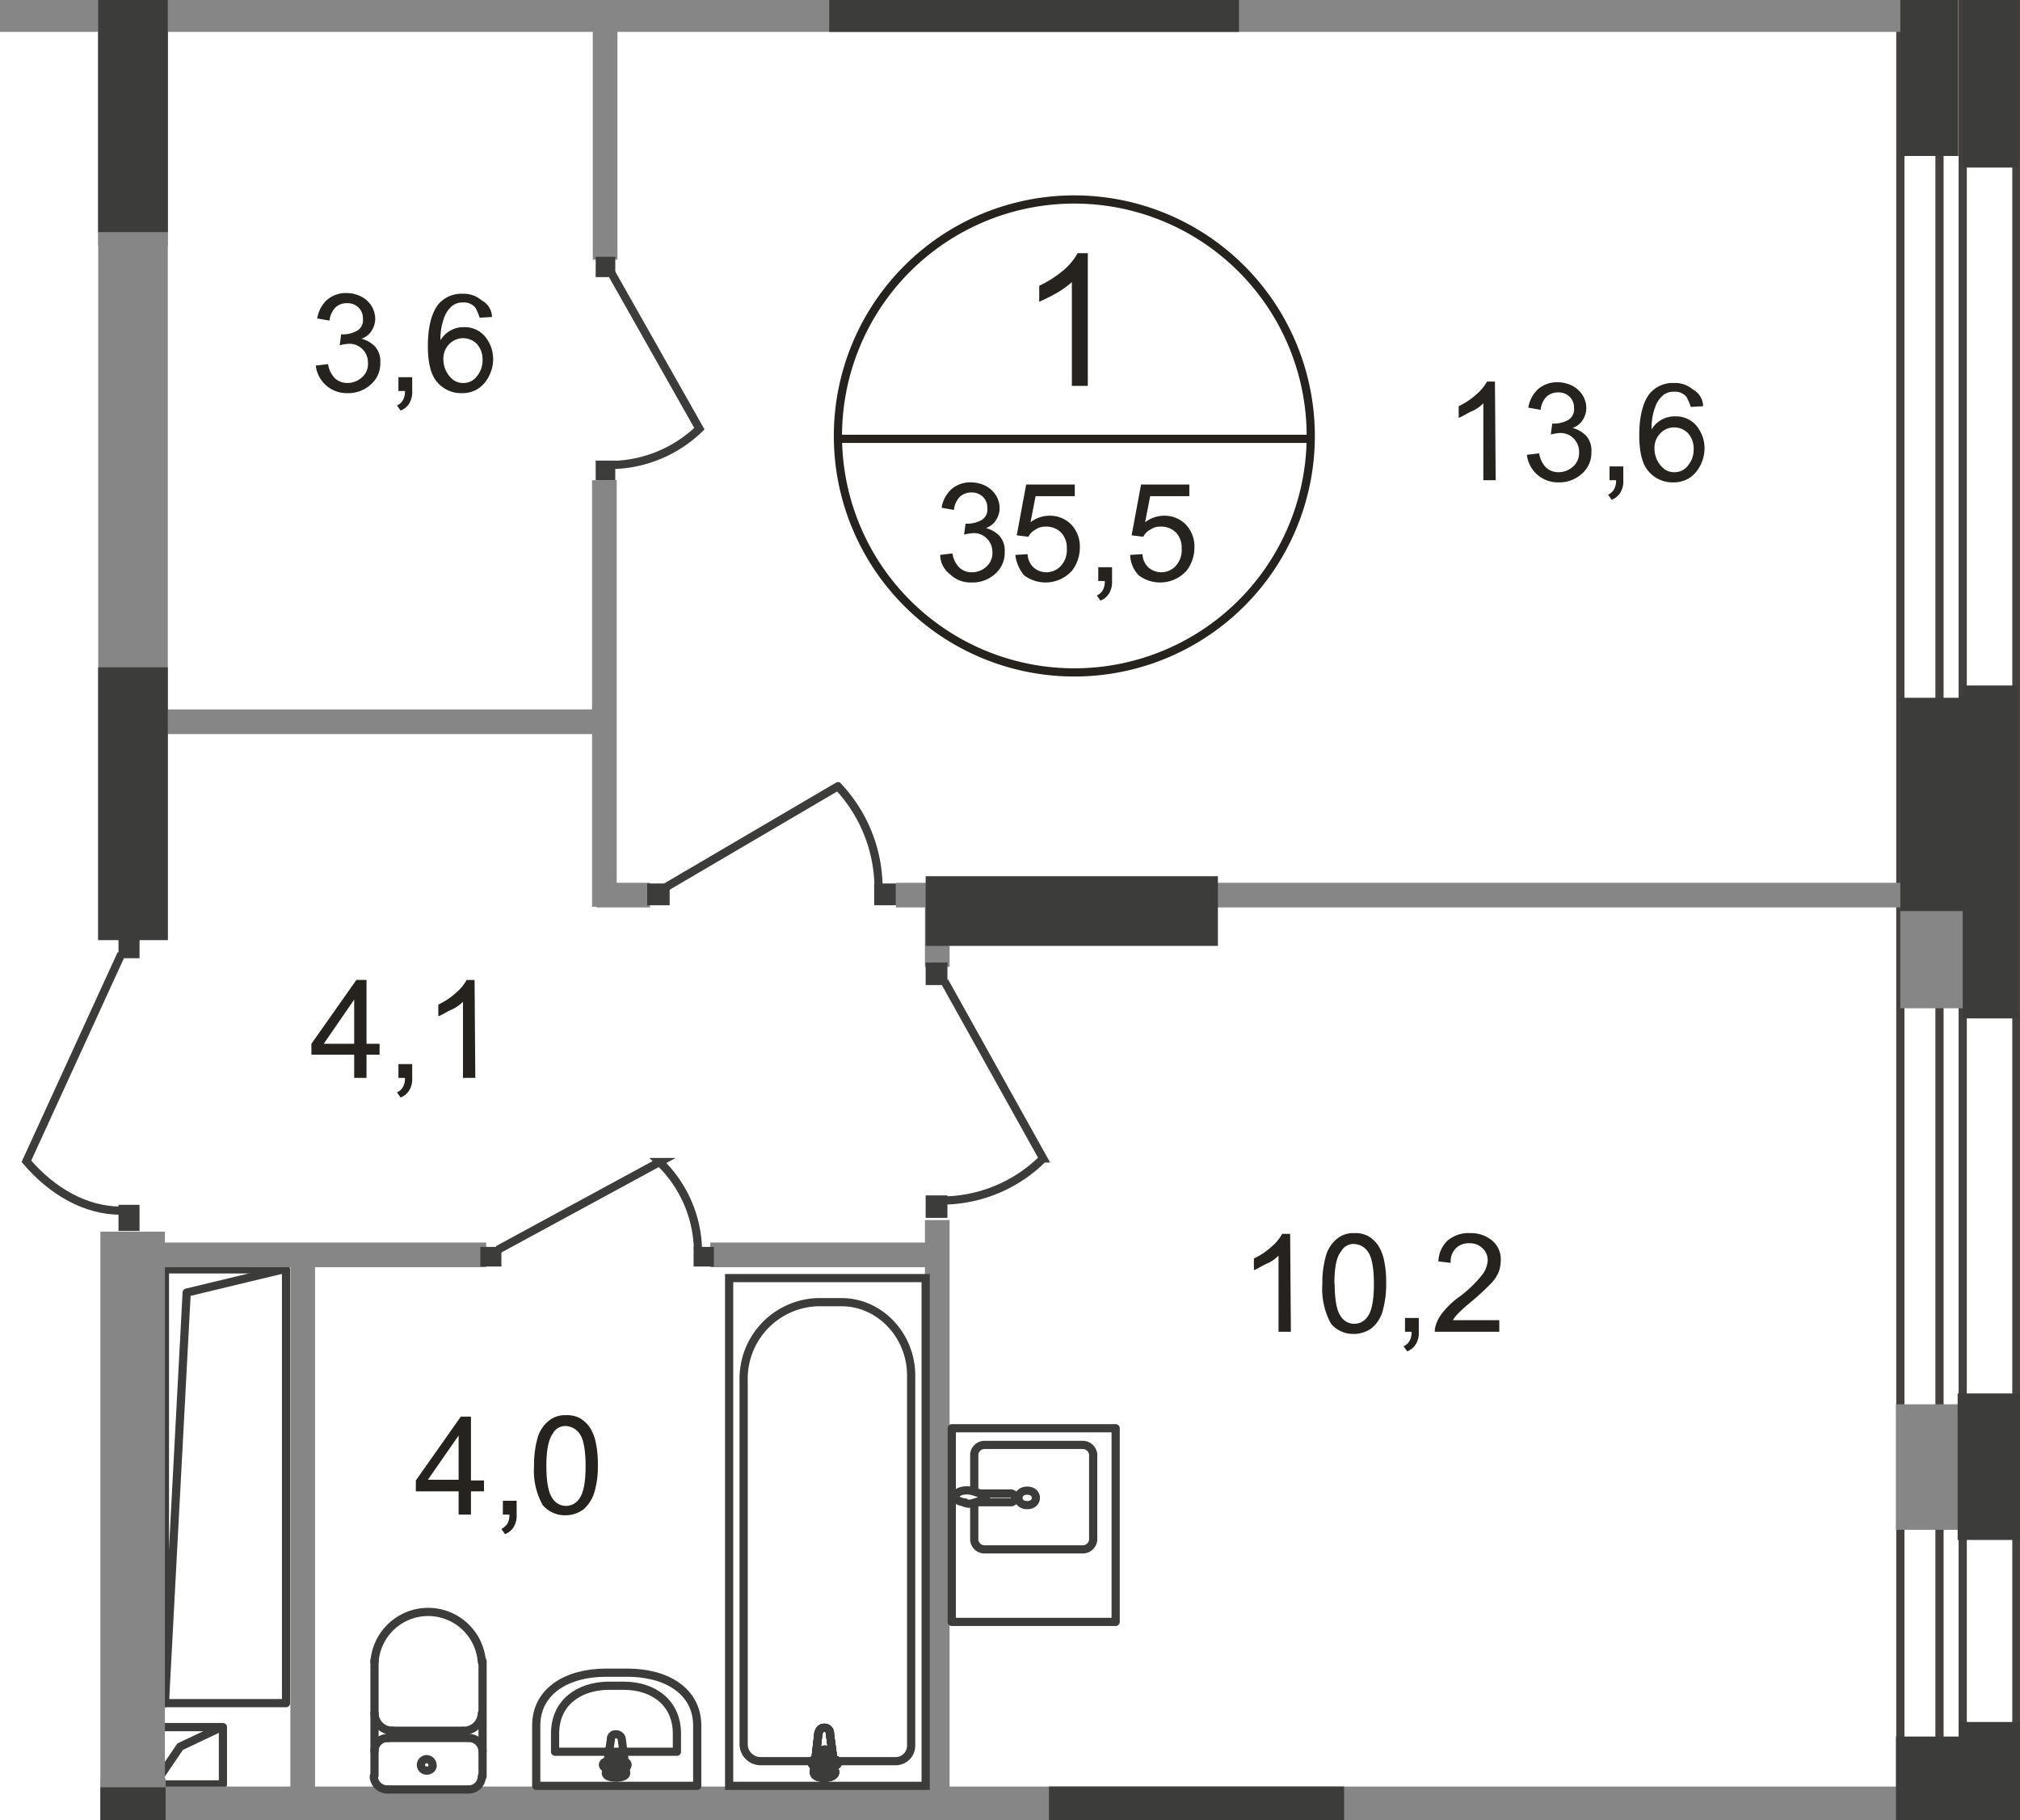 <svg id="Слой_1" data-name="Слой 1" xmlns="http://www.w3.org/2000/svg" xmlns:xlink="http://www.w3.org/1999/xlink" viewBox="0 0 278.54 250.91"><defs><style>.cls-1,.cls-10,.cls-12,.cls-2,.cls-5,.cls-6,.cls-9{fill:none;}.cls-1{opacity:0.4;}.cls-3{clip-path:url(#clip-path);}.cls-4{clip-path:url(#clip-path-2);}.cls-10,.cls-5,.cls-9{stroke:#3c3c3b;}.cls-5{stroke-linecap:round;stroke-linejoin:round;}.cls-10,.cls-12,.cls-5,.cls-6,.cls-9{stroke-width:1.13px;}.cls-6{stroke:#44403d;}.cls-6,.cls-9{stroke-miterlimit:22.93;}.cls-7{fill:#868686;}.cls-8{fill:#3c3c3b;}.cls-10,.cls-12{stroke-miterlimit:10;}.cls-11{fill:#26231e;}.cls-12{stroke:#26231e;}</style><clipPath id="clip-path"><rect id="f198" class="cls-1" width="278.54" height="250.91"/></clipPath><clipPath id="clip-path-2"><polygon class="cls-2" points="-571.86 766.1 278.54 766.1 278.54 -313.9 -570.46 -313.9 -571.48 155 -571.86 766.1"/></clipPath></defs><g class="cls-3"><g class="cls-4"><g id="Слой_1-2" data-name="Слой 1-2"><g id="Layer_2" data-name="Layer 2"><polyline class="cls-5" points="21.24 246.1 24.84 240.8 30.54 238.1"/><rect class="cls-5" x="21.24" y="238.1" width="9.5" height="7.9"/><polyline class="cls-5" points="22.74 234.8 25.74 178.2 39.04 175"/><rect class="cls-5" x="22.74" y="175" width="16.7" height="59.8"/><polygon class="cls-6" points="-324.56 -305.5 -324.46 130.7 -321.36 126 -321.36 -302.1 267.44 -302.1 267.44 720.9 270.64 720.9 270.64 -305.5 270.64 -305.6 -324.56 -305.5"/><polygon class="cls-6" points="262.04 -313.3 -331.56 -313.3 -329.86 138.7 -316.66 138.4 -315.86 -297.7 262.04 -296.8 262.04 750.9 278.04 750.9 278.04 -296.8 278.04 -313.3 262.04 -313.3"/><rect class="cls-7" x="261.84" y="240.1" width="14.8" height="42.7"/><rect class="cls-8" x="270.14" y="237.4" width="8.4" height="47.2"/><rect class="cls-7" x="262.04" y="96.7" width="14.8" height="42.3"/><rect class="cls-8" x="270.64" y="94.5" width="7.6" height="45.9"/><rect class="cls-8" x="270.64" y="-22.4" width="7.7" height="45.5"/><rect class="cls-7" x="261.44" y="193.6" width="14.8" height="17.3"/><rect class="cls-8" x="269.94" y="192.1" width="8.7" height="20.2"/><rect class="cls-7" x="127.54" y="168.2" width="3.4" height="86.8"/><rect class="cls-7" x="81.64" y="66.2" width="3.4" height="58.8"/><rect class="cls-7" x="57.04" y="-80.4" width="3.4" height="81.3"/><rect class="cls-7" x="2.94" y="-80.9" width="3.4" height="81.7"/><rect class="cls-7" x="81.74" y="4" width="3.4" height="31.8"/><rect class="cls-7" x="13.84" y="245.2" width="9" height="58.7"/><rect class="cls-7" x="13.84" y="169.8" width="8.9" height="205.8"/><rect class="cls-7" x="15.14" y="246.3" width="253.6" height="9"/><rect class="cls-7" x="-1.56" y="-4.9" width="264.6" height="9.3"/><rect class="cls-7" x="13.54" y="-3.7" width="9.6" height="133.3"/><rect class="cls-7" x="13.54" y="-3.7" width="9.6" height="37.6"/><rect class="cls-7" x="123.54" y="121.7" width="143.4" height="3.4"/><rect class="cls-7" x="14.04" y="97.8" width="70.1" height="3.4"/><rect class="cls-7" x="15.04" y="171.3" width="52" height="3.4"/><rect class="cls-7" x="97.94" y="171.3" width="31.9" height="3.4"/><rect class="cls-7" x="127.54" y="122.4" width="3.4" height="10.9"/><rect class="cls-7" x="40.04" y="172.9" width="3.4" height="79.3"/><rect class="cls-7" x="82.24" y="121.7" width="7.4" height="3.4"/><rect class="cls-8" x="261.44" y="239.4" width="9.8" height="36.7"/><rect class="cls-8" x="262.04" y="96.2" width="9.8" height="29.4"/><rect class="cls-8" x="262.04" y="-21.1" width="8" height="42.6"/><rect class="cls-8" x="13.84" y="246.4" width="9" height="56.3"/><rect class="cls-8" x="144.64" y="246.3" width="40.7" height="9"/><rect class="cls-8" x="127.64" y="120.8" width="40.3" height="9.6"/><rect class="cls-8" x="114.34" y="-5.2" width="56.5" height="9.6"/><rect class="cls-8" x="13.54" y="92" width="9.6" height="37.6"/><rect class="cls-8" x="13.54" y="-5.1" width="9.6" height="37.1"/><rect class="cls-8" x="127.64" y="132.7" width="3" height="3.1"/><rect class="cls-8" x="127.64" y="164.8" width="3" height="3.1"/><path class="cls-9" d="M130.24,135.3l13.6,24.4a19.78,19.78,0,0,1-13.6,5.8"/><rect class="cls-8" x="16.34" y="128.4" width="2.9" height="3.7"/><rect class="cls-8" x="16.34" y="166.1" width="2.9" height="3.6"/><path class="cls-9" d="M16.74,131.5,3.64,160.1c3.6,4.2,8.2,6.8,13,6.8"/><rect class="cls-8" x="66.24" y="171.9" width="2.9" height="2.7"/><rect class="cls-8" x="95.64" y="171.9" width="2.8" height="2.7"/><path class="cls-9" d="M68.64,172.3l22.3-12.1a17.25,17.25,0,0,1,5.3,12"/><rect class="cls-8" x="82.14" y="35.4" width="2.7" height="2.8"/><rect class="cls-8" x="82.14" y="63.5" width="2.7" height="2.7"/><path class="cls-9" d="M84.34,37.7l12.1,21.4a17.8,17.8,0,0,1-12,5"/><rect class="cls-8" x="89.24" y="121.8" width="3.1" height="3"/><rect class="cls-8" x="120.54" y="121.8" width="3" height="3"/><path class="cls-9" d="M91.84,122.3l23.7-13.9a20.51,20.51,0,0,1,5.6,13.8"/><path class="cls-5" d="M66.44,244.9a1.82,1.82,0,0,1-1.84,1.8h-.06"/><line class="cls-5" x1="66.54" y1="244.9" x2="66.54" y2="229"/><path class="cls-5" d="M51.64,229.1a7.42,7.42,0,0,1,14.8,0"/><line class="cls-5" x1="51.64" y1="228.9" x2="51.64" y2="244.8"/><path class="cls-5" d="M53.44,246.7a1.88,1.88,0,0,1-1.9-1.8"/><line class="cls-5" x1="53.34" y1="246.7" x2="64.44" y2="246.7"/><path class="cls-5" d="M58.84,244.1a.78.78,0,0,1-.8-.78v0a.8.8,0,0,1,.8-.8.82.82,0,0,1,.8.8C59.74,243.7,59.34,244.1,58.84,244.1Z"/><path class="cls-5" d="M51.64,241.4a1.81,1.81,0,0,1,1.83-1.8h.07"/><line class="cls-5" x1="53.34" y1="239.6" x2="64.44" y2="239.6"/><path class="cls-5" d="M64.64,239.6a1.89,1.89,0,0,1,1.9,1.8"/><path class="cls-5" d="M66.44,236.2a2.47,2.47,0,0,1-2.5,2.4"/><line class="cls-5" x1="63.74" y1="238.6" x2="53.94" y2="238.6"/><path class="cls-5" d="M54.14,238.6a2.46,2.46,0,0,1-2.5-2.4"/><path class="cls-5" d="M73.94,237.9v8.3h22.2v-8.3c0-4.8-4.3-7.3-9.6-7.3h-3C78.24,230.6,73.94,233.1,73.94,237.9Z"/><path class="cls-5" d="M76.54,239v2.5h16.8V239c0-4.3-3.3-6.6-7.3-6.6h-2.3C79.84,232.5,76.54,234.7,76.54,239Z"/><path class="cls-5" d="M84.24,239.8l-.7,4.6c-.1.9,2.9.9,2.8,0l-.6-4.6a.77.77,0,0,0-.8-.7.63.63,0,0,0-.7.55A.38.38,0,0,0,84.24,239.8Z"/><path class="cls-5" d="M83.14,243.3h0a.42.42,0,0,0,.4.4h.9v.9a.39.39,0,0,0,.39.4.4.4,0,0,0,.41-.4h0v-.9h.9a.39.39,0,0,0,.39-.4.39.39,0,0,0-.39-.4h-.9V242a.4.4,0,0,0-.41-.4.4.4,0,0,0-.39.4v.9h-.9A.42.42,0,0,0,83.14,243.3Z"/><rect class="cls-9" x="100.54" y="176.2" width="27.1" height="70"/><path class="cls-9" d="M102.54,190.2v50.2a2.35,2.35,0,0,0,2.3,2.4h18.7a2.14,2.14,0,0,0,2.1-2.18v-51c0-5.5-4.3-10.1-9.6-10.1h-3.3A10.55,10.55,0,0,0,102.54,190.2Z"/><path class="cls-10" d="M114.44,239l.7,5.3c.1,1-3,1.1-2.9,0l.6-5.3c.1-.4.3-.8.8-.8a.75.75,0,0,1,.8.67V239"/><path class="cls-9" d="M114.44,239l.7,5.3c.1,1-3,1.1-2.9,0l.6-5.3c.1-.4.3-.8.8-.8a.75.75,0,0,1,.8.67Z"/><path class="cls-9" d="M114.44,239l.7,5.3c.1,1-3,1.1-2.9,0l.6-5.3c.1-.4.3-.8.8-.8a.75.75,0,0,1,.8.67Z"/><path class="cls-5" d="M114.44,239l.7,5.3c.1,1-3,1.1-2.9,0l.6-5.3c.1-.4.3-.8.8-.8a.75.75,0,0,1,.8.67Z"/><path class="cls-10" d="M115.54,243h0a.44.44,0,0,1-.4.4h-1v1a.4.4,0,0,1-.41.4.4.4,0,0,1-.39-.4v-1h-1a.4.4,0,1,1,0-.8h1v-1a.39.39,0,0,1,.39-.4.4.4,0,0,1,.41.4h0v1h1a.44.44,0,0,1,.4.4"/><path class="cls-5" d="M115.54,243h0a.44.44,0,0,1-.4.4h-1v1a.4.4,0,0,1-.41.4.4.4,0,0,1-.39-.4v-1h-1a.4.4,0,1,1,0-.8h1v-1a.39.39,0,0,1,.39-.4.4.4,0,0,1,.41.4h0v1h1A.44.44,0,0,1,115.54,243Z"/><path class="cls-5" d="M115.54,243h0a.44.44,0,0,1-.4.4h-1v1a.4.4,0,0,1-.41.4.4.4,0,0,1-.39-.4v-1h-1a.4.4,0,1,1,0-.8h1v-1a.39.39,0,0,1,.39-.4.4.4,0,0,1,.41.4h0v1h1A.44.44,0,0,1,115.54,243Z"/><path class="cls-5" d="M115.54,243h0a.44.44,0,0,1-.4.4h-1v1a.4.4,0,0,1-.41.4.4.4,0,0,1-.39-.4v-1h-1a.4.4,0,1,1,0-.8h1v-1a.39.39,0,0,1,.39-.4.4.4,0,0,1,.41.4h0v1h1A.44.44,0,0,1,115.54,243Z"/><path class="cls-5" d="M134.34,207.3v5a1.43,1.43,0,0,0,1.5,1.3h13.4a1.45,1.45,0,0,0,1.5-1.3V200.5a1.45,1.45,0,0,0-1.5-1.3h-13.4a1.43,1.43,0,0,0-1.5,1.3v5.1"/><path class="cls-9" d="M141.64,205.5c-.7,0-1.2.4-1.2,1s.5,1,1.2,1,1.2-.4,1.2-1S142.34,205.5,141.64,205.5Z"/><path class="cls-9" d="M134.84,205.9h4.4a.61.61,0,1,1,.22,1.2.81.81,0,0,1-.22,0h-4.4"/><path class="cls-9" d="M134.24,207.2c.6-.2,1-.3,1.2-.4a.79.79,0,0,1,.4-.1.1.1,0,0,0,.1-.1v-.4l-.1-.1c-.1,0-.3-.1-.4-.1l-1.2-.4a3.16,3.16,0,0,0-1.4-.1c-.6.1-1.1.4-1.1.8s.5.7,1.1.8A1.71,1.71,0,0,0,134.24,207.2Z"/><rect class="cls-5" x="131.24" y="196.9" width="22.6" height="26.7"/><path class="cls-11" d="M63.24,208.8v-3.2h-5.9v-1.5l6.2-8.8h1.4v8.8h1.8v1.5h-1.8v3.2Zm0-4.8v-6.1L59,204Z"/><path class="cls-11" d="M69.34,208.8v-1.9h1.9v1.9a3,3,0,0,1-.4,1.7,2.4,2.4,0,0,1-1.2,1l-.5-.7a2.83,2.83,0,0,0,.8-.7,2.36,2.36,0,0,0,.3-1.3Z"/><path class="cls-11" d="M73.64,202.1a13.52,13.52,0,0,1,.5-3.9,4.61,4.61,0,0,1,1.5-2.3,3.48,3.48,0,0,1,2.4-.8,3.81,3.81,0,0,1,1.9.4,4.35,4.35,0,0,1,1.4,1.3,6.22,6.22,0,0,1,.8,2,14.34,14.34,0,0,1,.3,3.2,12.53,12.53,0,0,1-.5,3.8,5.13,5.13,0,0,1-1.5,2.3,4.18,4.18,0,0,1-2.5.8,4,4,0,0,1-3.1-1.4A9.69,9.69,0,0,1,73.64,202.1Zm1.7,0c0,2.2.3,3.7.8,4.4a2.19,2.19,0,0,0,3,.81,2.25,2.25,0,0,0,.81-.81c.5-.7.8-2.2.8-4.4s-.3-3.7-.8-4.4a2.42,2.42,0,0,0-1.9-1.1,1.89,1.89,0,0,0-1.8,1Q75.34,198.8,75.34,202.1Z"/><path class="cls-11" d="M48.84,148.6v-3.2h-5.9v-1.5l6.2-8.8h1.4v8.8h1.8v1.5h-1.8v3.2Zm0-4.7v-6.1l-4.2,6.1Z"/><path class="cls-11" d="M54.94,148.6v-1.9h1.9v1.9a3,3,0,0,1-.4,1.7,2.4,2.4,0,0,1-1.2,1l-.5-.7a1.81,1.81,0,0,0,.8-.7,2.36,2.36,0,0,0,.3-1.3Z"/><path class="cls-11" d="M65.54,148.6h-1.7V138.1a5,5,0,0,1-1.6,1.1c-.7.3-1.2.7-1.8.9v-1.6a9.86,9.86,0,0,0,2.4-1.6,6.19,6.19,0,0,0,1.5-1.8h1.1Z"/><path class="cls-11" d="M43.54,50.4l1.7-.2a3.42,3.42,0,0,0,1,2,2.51,2.51,0,0,0,1.7.6,3,3,0,0,0,2-.8,2.48,2.48,0,0,0,.8-2,2.56,2.56,0,0,0-.8-1.9,2.49,2.49,0,0,0-1.9-.7,6.83,6.83,0,0,0-1.2.2l.2-1.5h.3a4.11,4.11,0,0,0,1.9-.5,1.7,1.7,0,0,0,.8-1.7,2,2,0,0,0-.6-1.5,2.13,2.13,0,0,0-1.6-.6,2.25,2.25,0,0,0-1.6.6,3,3,0,0,0-.8,1.8l-1.7-.3a4.4,4.4,0,0,1,1.4-2.6,4,4,0,0,1,2.7-.9,4.52,4.52,0,0,1,2,.5,3.65,3.65,0,0,1,1.4,1.3,3.47,3.47,0,0,1,.5,1.8,3,3,0,0,1-.5,1.6,2.63,2.63,0,0,1-1.4,1.1,4,4,0,0,1,1.9,1.1,3.07,3.07,0,0,1,.7,2.2,3.82,3.82,0,0,1-1.3,3,4.62,4.62,0,0,1-3.3,1.2,4.29,4.29,0,0,1-4.3-3.8Z"/><path class="cls-11" d="M54.94,53.9V52h1.9v1.9a3,3,0,0,1-.4,1.7,2.4,2.4,0,0,1-1.2,1l-.5-.7a1.81,1.81,0,0,0,.8-.7,2.36,2.36,0,0,0,.3-1.3Z"/><path class="cls-11" d="M67.84,43.7l-1.7.1a7,7,0,0,0-.6-1.4,2.05,2.05,0,0,0-1.7-.7,2.32,2.32,0,0,0-1.4.4,3.66,3.66,0,0,0-1.2,1.7,8.17,8.17,0,0,0-.5,3.1A3.7,3.7,0,0,1,64,45.1a3.65,3.65,0,0,1,2.8,1.2A4.87,4.87,0,0,1,68,49.5a5.14,5.14,0,0,1-.6,2.4,4.32,4.32,0,0,1-1.5,1.7,4,4,0,0,1-2.2.6,4.31,4.31,0,0,1-3.4-1.5c-.9-1-1.3-2.7-1.3-5,0-2.6.5-4.5,1.4-5.7a4.17,4.17,0,0,1,3.4-1.5,3.74,3.74,0,0,1,2.6.9A2.63,2.63,0,0,1,67.84,43.7Zm-6.7,5.9a3.58,3.58,0,0,0,1.4,2.8,2.32,2.32,0,0,0,1.4.4,2.29,2.29,0,0,0,1.8-.9,3.39,3.39,0,0,0,.8-2.3,3.12,3.12,0,0,0-.8-2.2,2.66,2.66,0,0,0-3.76,0l0,0A2.86,2.86,0,0,0,61.14,49.6Z"/><path class="cls-11" d="M178,183.6h-1.7V173.1a5,5,0,0,1-1.6,1.1c-.7.3-1.2.7-1.8.9v-1.6a9.86,9.86,0,0,0,2.4-1.6,6.19,6.19,0,0,0,1.5-1.8h1.1Z"/><path class="cls-11" d="M182.34,177a13.52,13.52,0,0,1,.5-3.9,4.61,4.61,0,0,1,1.5-2.3,3.48,3.48,0,0,1,2.4-.8,3.81,3.81,0,0,1,1.9.4,4.35,4.35,0,0,1,1.4,1.3,6.22,6.22,0,0,1,.8,2,14.34,14.34,0,0,1,.3,3.2,13.87,13.87,0,0,1-.5,3.9,4.68,4.68,0,0,1-1.5,2.3,4.18,4.18,0,0,1-2.5.8,4,4,0,0,1-3.1-1.4A9.94,9.94,0,0,1,182.34,177Zm1.7,0c0,2.2.3,3.7.8,4.4a2.19,2.19,0,0,0,3,.81,2.25,2.25,0,0,0,.81-.81c.5-.7.8-2.2.8-4.4s-.3-3.7-.8-4.4a2.42,2.42,0,0,0-1.9-1.1,1.89,1.89,0,0,0-1.8,1Q184,173.55,184,177Z"/><path class="cls-11" d="M193.74,183.6v-1.9h1.9v1.9a3,3,0,0,1-.4,1.7,2.4,2.4,0,0,1-1.2,1l-.5-.7a1.81,1.81,0,0,0,.8-.7,2.36,2.36,0,0,0,.3-1.3Z"/><path class="cls-11" d="M206.74,182v1.6h-8.9a3.45,3.45,0,0,1,.2-1.1,5.67,5.67,0,0,1,1.1-1.8,11.31,11.31,0,0,1,2.2-2,17.15,17.15,0,0,0,3-2.9,3.67,3.67,0,0,0,.8-2,2.23,2.23,0,0,0-.7-1.7,2.42,2.42,0,0,0-1.8-.7,2.47,2.47,0,0,0-1.9.7,2.55,2.55,0,0,0-.7,2l-1.7-.2a4.16,4.16,0,0,1,1.3-2.9,4.46,4.46,0,0,1,3.1-1,4.52,4.52,0,0,1,3.1,1.1,3.36,3.36,0,0,1,1.1,2.7,4.83,4.83,0,0,1-.3,1.6,5.19,5.19,0,0,1-1.1,1.6c-.5.5-1.4,1.4-2.6,2.4a21.94,21.94,0,0,0-1.9,1.7,5.06,5.06,0,0,0-.7.9Z"/><path class="cls-11" d="M206.24,66.2h-1.7V55.6a5,5,0,0,1-1.6,1.1c-.7.3-1.2.7-1.8.9V56a9.86,9.86,0,0,0,2.4-1.6,6.19,6.19,0,0,0,1.5-1.8h1.1Z"/><path class="cls-11" d="M210.54,62.7l1.7-.2a3.42,3.42,0,0,0,1,2,2.51,2.51,0,0,0,1.7.6,3,3,0,0,0,2-.8,2.48,2.48,0,0,0,.8-2,2.56,2.56,0,0,0-.8-1.9,2.49,2.49,0,0,0-1.9-.7,6.83,6.83,0,0,0-1.2.2l.2-1.5h.3a4.11,4.11,0,0,0,1.9-.5,1.7,1.7,0,0,0,.8-1.7,2,2,0,0,0-.6-1.5,2.13,2.13,0,0,0-1.6-.6,2.25,2.25,0,0,0-1.6.6,3,3,0,0,0-.8,1.8l-1.7-.3a4.4,4.4,0,0,1,1.4-2.6,4,4,0,0,1,2.7-.9,4.52,4.52,0,0,1,2,.5,3.65,3.65,0,0,1,1.4,1.3,3.47,3.47,0,0,1,.5,1.8,3,3,0,0,1-.5,1.6,2.63,2.63,0,0,1-1.4,1.1,4,4,0,0,1,1.9,1.1,3.07,3.07,0,0,1,.7,2.2,3.82,3.82,0,0,1-1.3,3,4.62,4.62,0,0,1-3.3,1.2,4.29,4.29,0,0,1-4.3-3.8Z"/><path class="cls-11" d="M221.94,66.2V64.3h1.9v1.9a3,3,0,0,1-.4,1.7,2.4,2.4,0,0,1-1.2,1l-.5-.7a1.81,1.81,0,0,0,.8-.7,2.36,2.36,0,0,0,.3-1.3Z"/><path class="cls-11" d="M234.84,56l-1.7.1a7,7,0,0,0-.6-1.4,2.05,2.05,0,0,0-1.7-.7,2.32,2.32,0,0,0-1.4.4,3.66,3.66,0,0,0-1.2,1.7,8.17,8.17,0,0,0-.5,3.1,3.7,3.7,0,0,1,3.3-1.8,3.65,3.65,0,0,1,2.8,1.2,4.87,4.87,0,0,1,1.2,3.2,5.14,5.14,0,0,1-.6,2.4,4.32,4.32,0,0,1-1.5,1.7,4,4,0,0,1-2.2.6,4.31,4.31,0,0,1-3.4-1.5c-.9-1-1.3-2.7-1.3-5,0-2.6.5-4.5,1.4-5.7a4.17,4.17,0,0,1,3.4-1.5,3.74,3.74,0,0,1,2.6.9A2.63,2.63,0,0,1,234.84,56Zm-6.7,5.9a3.58,3.58,0,0,0,1.4,2.8,2.32,2.32,0,0,0,1.4.4,2.29,2.29,0,0,0,1.8-.9,3.39,3.39,0,0,0,.8-2.3,3.12,3.12,0,0,0-.8-2.2,2.66,2.66,0,0,0-3.76,0l0,0A2.86,2.86,0,0,0,228.14,61.9Z"/><path class="cls-11" d="M150,53.2h-2.2V38.9a12.94,12.94,0,0,1-2.1,1.5q-1.17.66-2.4,1.2V39.4a15.63,15.63,0,0,0,3.3-2.1,8.57,8.57,0,0,0,2-2.4H150V53.2Z"/><path class="cls-11" d="M129.64,76.5l1.7-.2a3.42,3.42,0,0,0,1,2,2.51,2.51,0,0,0,1.7.6,3,3,0,0,0,2-.8,2.48,2.48,0,0,0,.8-2,2.56,2.56,0,0,0-.8-1.9,2.49,2.49,0,0,0-1.9-.7,6.83,6.83,0,0,0-1.2.2l.2-1.5h.3a4.11,4.11,0,0,0,1.9-.5,1.7,1.7,0,0,0,.8-1.7,2,2,0,0,0-.6-1.5,2.13,2.13,0,0,0-1.6-.6,2.25,2.25,0,0,0-1.6.6,3,3,0,0,0-.8,1.8l-1.7-.3a4.4,4.4,0,0,1,1.4-2.6,4,4,0,0,1,2.7-.9,4.52,4.52,0,0,1,2,.5,3.65,3.65,0,0,1,1.4,1.3,3.47,3.47,0,0,1,.5,1.8,3,3,0,0,1-.5,1.6,2.63,2.63,0,0,1-1.4,1.1,4,4,0,0,1,1.9,1.1,3.07,3.07,0,0,1,.7,2.2,3.82,3.82,0,0,1-1.3,3,4.62,4.62,0,0,1-3.3,1.2,4,4,0,0,1-2.9-1.1A3.43,3.43,0,0,1,129.64,76.5Z"/><path class="cls-11" d="M140,76.5l1.7-.1a2.62,2.62,0,0,0,.9,1.9,2.7,2.7,0,0,0,3.7-.3,3.24,3.24,0,0,0,.8-2.4,3,3,0,0,0-.8-2.2,2.87,2.87,0,0,0-2.1-.8,2.32,2.32,0,0,0-1.4.4,2.35,2.35,0,0,0-1,1l-1.6-.2,1.3-7h6.7v1.6h-5.4l-.7,3.6a4.29,4.29,0,0,1,2.6-.9,4.06,4.06,0,0,1,3,1.2,4.4,4.4,0,0,1,1.2,3.2,5.21,5.21,0,0,1-1.1,3.2,4.91,4.91,0,0,1-6.6.6A5.46,5.46,0,0,1,140,76.5Z"/><path class="cls-11" d="M151.44,80.1V78.2h1.9v1.9a3,3,0,0,1-.4,1.7,2.4,2.4,0,0,1-1.2,1l-.5-.7a1.81,1.81,0,0,0,.8-.7,2.36,2.36,0,0,0,.3-1.3Z"/><path class="cls-11" d="M155.84,76.5l1.7-.1a2.62,2.62,0,0,0,.9,1.9,2.7,2.7,0,0,0,3.7-.3,3.24,3.24,0,0,0,.8-2.4,3,3,0,0,0-.8-2.2,2.87,2.87,0,0,0-2.1-.8,2.32,2.32,0,0,0-1.4.4,2.35,2.35,0,0,0-1,1l-1.6-.2,1.3-7H164v1.6h-5.4l-.7,3.6a4.29,4.29,0,0,1,2.6-.9,4.06,4.06,0,0,1,3,1.2,4.4,4.4,0,0,1,1.2,3.2,5.21,5.21,0,0,1-1.1,3.2,4.91,4.91,0,0,1-6.6.6A4.25,4.25,0,0,1,155.84,76.5Z"/><path class="cls-12" d="M180.74,60.5a32.6,32.6,0,1,1-32.6-33A32.61,32.61,0,0,1,180.74,60.5Z"/><line class="cls-12" x1="115.24" y1="60.5" x2="181.04" y2="60.5"/></g></g></g></g></svg>